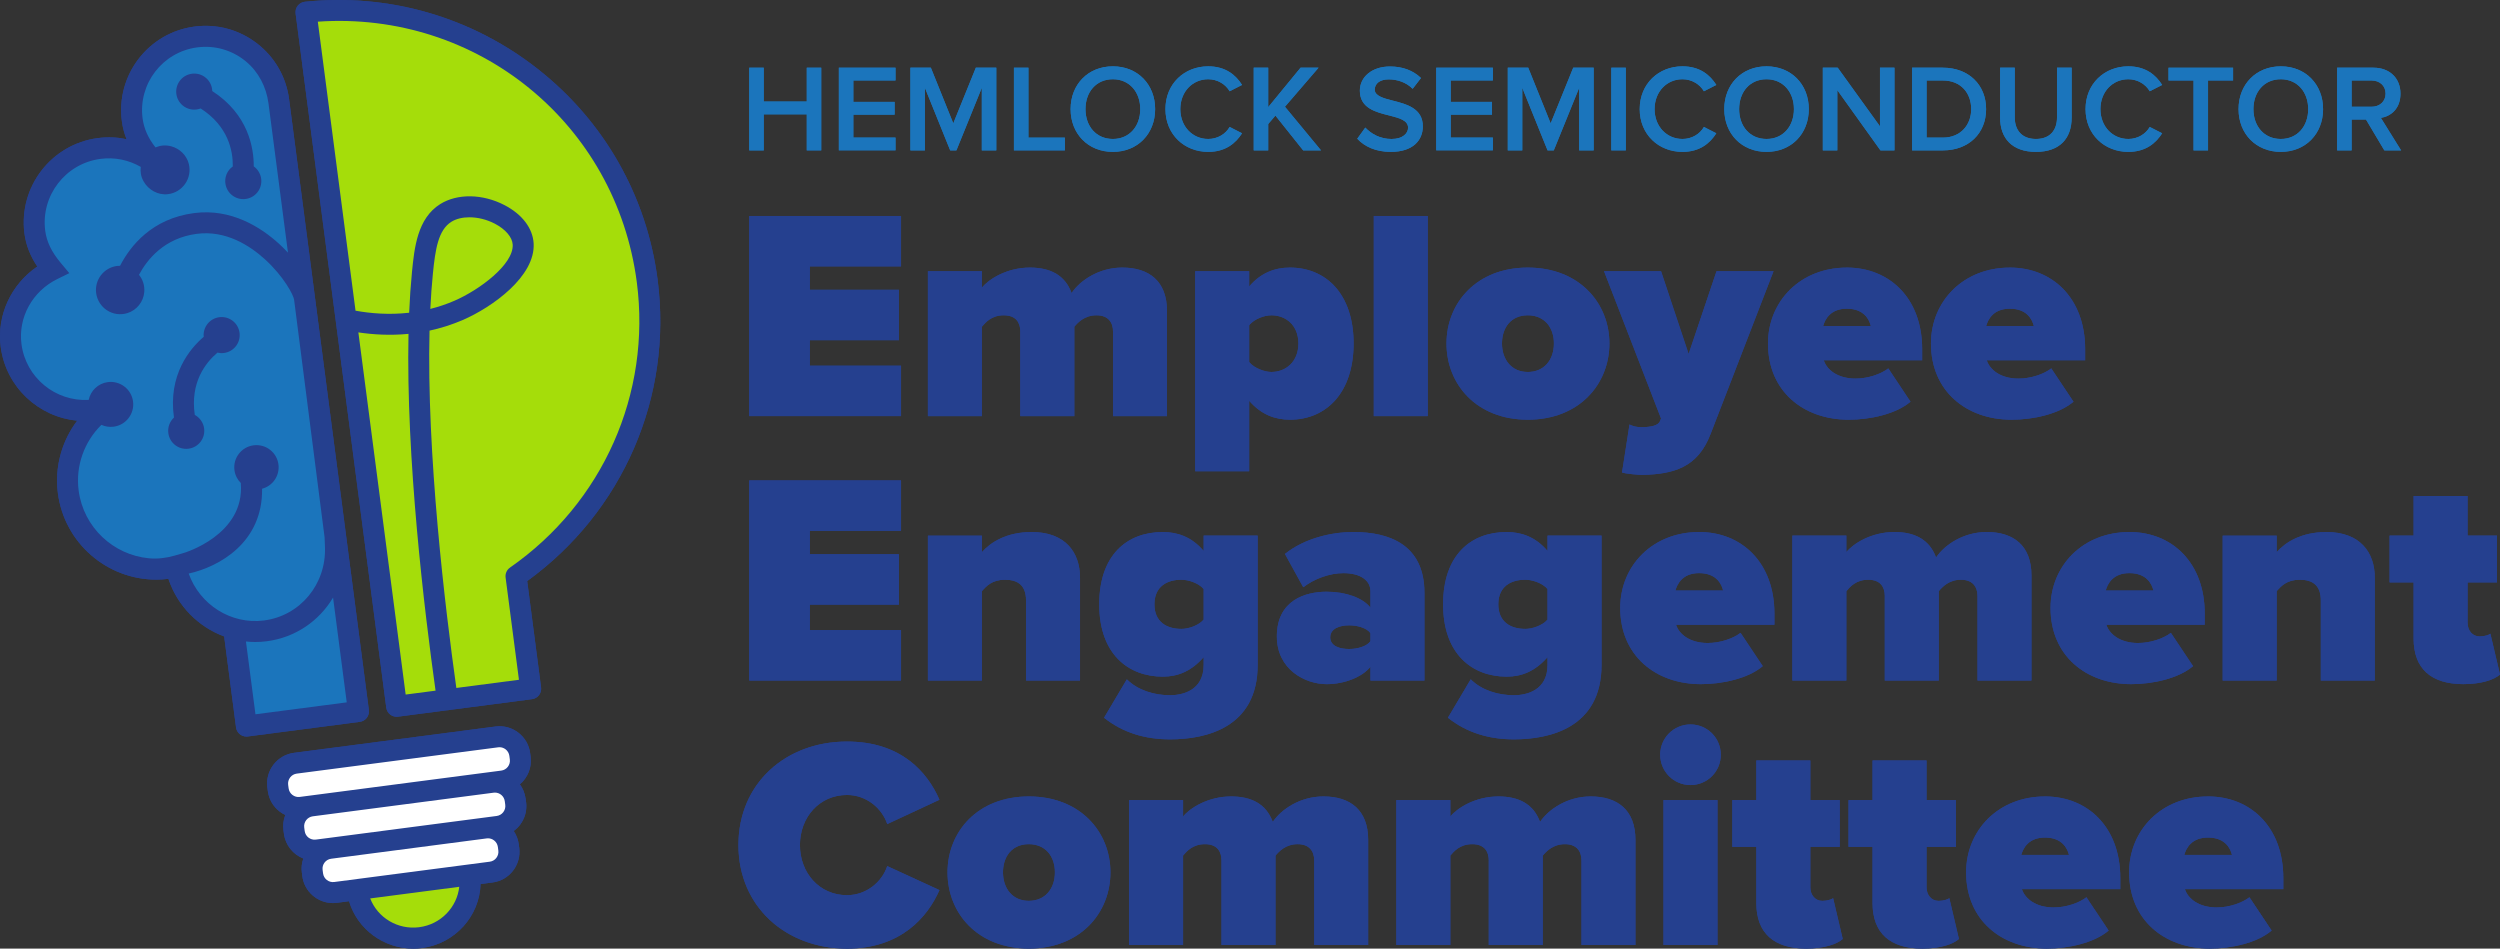 <?xml version="1.0" encoding="UTF-8"?>
<svg id="Layer_1" data-name="Layer 1" xmlns="http://www.w3.org/2000/svg" viewBox="0 0 1108.98 420.78">
  <rect x="0" y="0" width="1108.98" height="420.78" fill="#333333" stroke="none"/>
  <defs>
    <style>
      .cls-1 {
        fill: #a5dd0a;
      }

      .cls-1, .cls-2, .cls-3, .cls-4 {
        stroke-width: 0px;
      }

      .cls-2 {
        fill: #fff;
      }

      .cls-3 {
        fill: #25408f;
      }

      .cls-4 {
        fill: #1b75bc;
      }
    </style>
  </defs>
  <g>
    <g>
      <path class="cls-2" d="M228.03,354.84c-.65-4.95-5.2-8.46-10.15-7.81l4.58-.6c4.95-.65,8.45-5.2,7.81-10.16l-.21-1.58c-.65-4.95-5.2-8.46-10.15-7.81l-89.38,11.67c-4.95.65-8.45,5.2-7.81,10.16l.21,1.58c.65,4.95,5.2,8.46,10.15,7.81l4.58-.6c-4.95.65-8.45,5.2-7.81,10.16l.21,1.58c.65,4.95,5.2,8.46,10.15,7.81l5.61-.73c-4.95.65-8.46,5.2-7.81,10.16l.21,1.58c.65,4.95,5.21,8.46,10.16,7.81l69.01-9.01c4.95-.65,8.46-5.2,7.81-10.16l-.21-1.58c-.65-4.95-5.2-8.46-10.15-7.81l5.61-.73c4.95-.65,8.45-5.2,7.81-10.16l-.21-1.58Z"/>
      <path class="cls-4" d="M159.02,315.58L123.63,44.63c-2.34-17.93-18.76-30.58-36.73-28.23-17.97,2.35-30.59,18.79-28.25,36.72.97,7.41,4.71,13.52,9.6,18.43l.11.84c-6.71-5.12-15.33-7.7-24.36-6.52-18.14,2.37-30.92,19-28.55,37.12.85,6.52,3.99,11.92,7.92,16.62-12.37,6.07-20.35,19.21-18.46,33.67,2.37,18.12,18.99,30.91,37.13,28.54,2.58-.34,4.76-1.56,7.08-2.42-13.02,7.82-20.93,22.78-18.84,38.81,2.81,21.52,22.6,36.73,44.13,33.92,1.29-.17,2.28-.91,3.52-1.2,2.77,13.73,12.91,24.38,25.73,27.94l5.64,43.21,49.71-6.49Z"/>
      <g>
        <path class="cls-1" d="M157.94,394.61c1.77,13.56,14.38,23.1,28.14,21.3,13.76-1.8,23.49-14.26,21.72-27.82l-49.86,6.51Z"/>
        <path class="cls-1" d="M287.09,124.57C277.39,50.3,210.08-2.3,135.74,5.4l40.21,307.91,59.46-7.77-6.52-49.95c41.01-28.54,65.1-78.2,58.2-131.02Z"/>
      </g>
      <g>
        <path class="cls-3" d="M233.14,354.24c-.31-2.37-1.21-4.52-2.53-6.32,3.44-2.91,5.39-7.45,4.77-12.24l-.21-1.58c-.47-3.63-2.33-6.85-5.24-9.09-2.9-2.23-6.5-3.2-10.13-2.73l-89.38,11.67c-3.63.47-6.85,2.33-9.09,5.24-2.23,2.9-3.2,6.5-2.73,10.13l.21,1.58c.47,3.63,2.33,6.85,5.24,9.09.79.61,1.63,1.11,2.51,1.53-.83,2.12-1.13,4.43-.82,6.75l.21,1.58c.67,5.12,4.1,9.22,8.6,10.98-.68,1.95-.94,4.07-.65,6.25l.21,1.58c.9,6.9,6.81,11.93,13.59,11.93.59,0,1.19-.04,1.79-.12l5.34-.7c3.7,12.39,15.31,21.01,28.45,21.01,1.3,0,2.61-.08,3.93-.26,14.7-1.92,25.53-14.17,25.96-28.37l5.33-.7c3.63-.47,6.85-2.33,9.09-5.24,2.23-2.91,3.2-6.5,2.73-10.13l-.21-1.58c-.28-2.14-1.05-4.13-2.23-5.87,1.03-.76,1.96-1.66,2.76-2.7,2.23-2.91,3.2-6.5,2.73-10.13l-.21-1.58ZM145.71,371.71s0,0,0,0l-5.61.73c-2.4.31-4.63-1.39-4.94-3.8l-.21-1.58c-.15-1.16.16-2.32.88-3.26.72-.93,1.76-1.53,2.92-1.69l80.23-10.48c.19-.02.38-.04.57-.04,2.18,0,4.08,1.62,4.37,3.84l.21,1.58h0c.15,1.16-.16,2.32-.88,3.26-.72.94-1.76,1.53-2.92,1.69l-40.11,5.24-34.5,4.51ZM128.7,344.86c.72-.94,1.76-1.53,2.92-1.69l89.38-11.67c.19-.02.38-.04.58-.04.96,0,1.9.32,2.68.92.94.72,1.53,1.76,1.69,2.92l.21,1.58h0c.15,1.16-.16,2.32-.88,3.26-.72.94-1.76,1.53-2.92,1.69l-4.58.6h0s-80.23,10.48-80.23,10.48c0,0,0,0,0,0l-4.58.6c-1.16.15-2.32-.16-3.25-.88-.94-.72-1.54-1.76-1.69-2.92l-.21-1.58c-.15-1.16.16-2.32.88-3.26ZM185.98,411.3c-9.59,1.25-18.48-4.26-21.76-12.76l39.5-5.16c-.98,9.06-8.16,16.67-17.75,17.92ZM220.19,380.55c-.72.94-1.76,1.54-2.92,1.69l-69.01,9.01c-2.42.32-4.63-1.39-4.95-3.8l-.21-1.58c-.31-2.41,1.39-4.63,3.8-4.94l34.5-4.51,34.5-4.51c.19-.02.38-.04.58-.04.96,0,1.9.32,2.68.92.94.72,1.54,1.76,1.69,2.92l.21,1.58h0c.15,1.16-.16,2.32-.88,3.26Z"/>
        <path class="cls-3" d="M163.63,314.98l-8.96-68.58s-.01-.04-.01-.06h0s-14.97-114.63-14.97-114.63h0s0,0,0,0l-11.45-87.68c-1.29-9.91-6.37-18.71-14.28-24.8-7.92-6.09-17.75-8.74-27.66-7.44-20.46,2.67-34.92,21.48-32.25,41.93.36,2.76,1.06,5.45,2.09,8.03-4.13-.88-8.43-1.06-12.73-.49-20.65,2.7-35.26,21.69-32.56,42.33.66,5.06,2.53,9.89,5.69,14.64C4.89,126.18-1.52,139.89.31,153.88c2.33,17.81,16.78,31.12,33.96,32.71-6.87,9.05-10.11,20.57-8.59,32.22,2.89,22.13,21.85,38.3,43.61,38.3,1.79,0,3.59-.11,5.41-.33,4.02,12.05,13.33,21.33,24.73,25.54l5.27,40.36c.31,2.34,2.3,4.05,4.6,4.05.2,0,.4-.01.61-.04l49.71-6.49c1.22-.16,2.33-.8,3.08-1.78.75-.98,1.08-2.21.92-3.44ZM83.72,254.43c13.61-3.05,32.89-13.82,32.54-37.63,4.73-1.24,7.9-5.82,7.26-10.78-.7-5.38-5.63-9.18-11.04-8.48-5.39.7-9.18,5.65-8.48,11.02.29,2.24,1.32,4.2,2.81,5.68,1.99,23.05-25.26,31.04-25.26,31.04,0,0-2.05.59-4.04,1.17-3.72,1.08-7.62,1.57-11.48,1.2-15.76-1.5-29-13.71-31.14-30.05-1.42-10.89,2.45-21.62,10.09-29.14,1.64.75,3.51,1.07,5.43.82,5.48-.72,9.32-5.73,8.61-11.18-.71-5.46-5.72-9.31-11.19-8.6-4.34.57-7.65,3.84-8.48,7.89-14.74.83-27.88-9.86-29.82-24.72-1.55-11.86,4.84-23.47,15.9-28.89l5.32-2.61-3.81-4.55c-4.05-4.84-6.24-9.37-6.88-14.24-2.03-15.56,8.98-29.87,24.54-31.9,6.24-.82,12.46.45,17.84,3.56-.25,2.02,0,4.16,1.19,6.31,2.16,3.9,6.45,6.31,10.88,5.78,6.4-.77,10.84-6.98,9.25-13.41-.94-3.81-4.01-6.8-7.8-7.82-2.6-.7-4.95-.38-6.98.49-3.19-3.99-5.13-8.3-5.73-12.86-2.01-15.37,8.87-29.5,24.24-31.51,7.79-1.02,15.5,1.2,21.58,6.22,5.61,4.63,9.07,11.37,10.02,18.58l8.65,66.25c-1.23-1.32-2.52-2.61-3.9-3.87-8.15-7.43-21.31-15.83-37.75-13.68-18.73,2.45-28.29,14.58-32.84,23.38-.45,0-.9.02-1.36.08-5.87.77-10,6.16-9.24,12.02.85,6.51,7.34,10.92,13.89,8.88,4.1-1.27,7.08-5.01,7.45-9.28.26-2.99-.69-5.65-2.34-7.7,3.64-6.82,11.2-16.28,25.63-18.17,12.91-1.69,23.59,5.23,30.28,11.33,8.41,7.67,12.63,15.88,12.89,17.85l13.53,105.44.17,4.24c.65,16.51-10.96,30.55-27.01,32.64-14.65,1.91-28.53-7.01-33.44-20.81ZM113.32,316.86l-4.22-32.29c1.36.14,2.73.22,4.12.22,1.7,0,3.42-.11,5.15-.34,12.69-1.66,23.24-9.03,29.37-19.37l6.07,46.48-40.49,5.29Z"/>
        <path class="cls-3" d="M106.26,147.61c-.57-4.38-4.58-7.47-8.98-6.9-4.3.56-7.33,4.43-6.92,8.7-6.19,5.31-15.87,16.89-13.19,35.82-1.84,1.7-2.85,4.24-2.5,6.91.57,4.38,4.58,7.48,8.97,6.9,4.4-.57,7.48-4.59,6.91-8.98-.35-2.65-1.96-4.83-4.15-6.01-2.07-14.36,4.71-23.1,10.06-27.63.92.22,1.9.29,2.89.16,4.4-.57,7.48-4.59,6.91-8.98Z"/>
        <path class="cls-3" d="M112.56,73.83c.05-8.16-2.34-23.05-18.4-33.44-.08-2.5-1.33-4.93-3.57-6.42-3.69-2.44-8.65-1.44-11.09,2.24-2.45,3.7-1.44,8.66,2.25,11.1,2.23,1.48,4.93,1.68,7.26.8,12.2,7.85,14.36,18.7,14.26,25.71-.77.55-1.46,1.24-2.02,2.08-2.45,3.7-1.44,8.66,2.25,11.1,3.68,2.44,8.65,1.44,11.1-2.26,2.39-3.61,1.46-8.44-2.03-10.93Z"/>
        <path class="cls-3" d="M291.7,123.97c-4.84-37.08-23.73-70.25-53.17-93.38C209.15,7.51,172.47-3.08,135.26.78c-1.25.13-2.39.76-3.17,1.74-.78.98-1.13,2.24-.96,3.48l40.21,307.91c.16,1.22.8,2.33,1.78,3.08.82.63,1.81.96,2.83.96.2,0,.4-.01.6-.04l59.46-7.77c2.55-.33,4.34-2.67,4.01-5.21l-6.16-47.17c42.5-30.82,64.63-81.82,57.84-133.8ZM158.98,147.45c6.48.97,14.06,1.44,22.23.65-1.16,54.99,7.08,123.13,12,158.27l-13.26,1.73-20.98-160.65ZM226.23,251.78c-1.43.99-2.18,2.7-1.95,4.42l5.92,45.34-27.77,3.63c-4.93-35.21-13.25-103.95-11.89-158.51,4.81-1.03,9.74-2.56,14.71-4.7,13.09-5.65,32.27-19.36,31.47-33.96-.37-6.74-5.09-12.95-12.94-17.02-9.7-5.03-20.88-5.21-28.49-.46-10.18,6.36-11.48,19.49-12.53,30.03-.57,5.79-.99,11.87-1.26,18.17-8.92,1.01-17.12.31-23.79-.9L140.98,9.61c70.63-4.88,132.3,45.05,141.5,115.56,6.46,49.45-15.09,97.96-56.25,126.6ZM190.89,137.02c.26-5.38.63-10.59,1.13-15.56,1.08-10.84,2.36-19.41,8.2-23.07,2.15-1.34,4.95-2,8-2,3.66,0,7.66.95,11.27,2.83,4.72,2.45,7.76,6,7.94,9.28.48,8.76-14.72,20.1-25.87,24.92-3.59,1.55-7.16,2.73-10.67,3.61Z"/>
      </g>
    </g>
    <g>
      <g>
        <path class="cls-4" d="M357.87,66.72v-16h-19.08v16h-6.43V30.03h6.43v15.01h19.08v-15.01h6.43v36.68h-6.43Z"/>
        <path class="cls-4" d="M372.11,66.72V30.03h25.13v5.66h-18.7v9.51h18.31v5.66h-18.31v10.17h18.7v5.66h-25.13Z"/>
        <path class="cls-4" d="M435.52,66.72v-27.77l-11.27,27.77h-2.75l-11.22-27.77v27.77h-6.43V30.03h9.07l9.95,24.69,10.01-24.69h9.07v36.68h-6.43Z"/>
        <path class="cls-4" d="M449.77,66.72V30.03h6.43v31.02h16.17v5.66h-22.6Z"/>
        <path class="cls-4" d="M493.66,29.43c11,0,18.75,8.03,18.75,18.97s-7.75,18.97-18.75,18.97-18.75-8.03-18.75-18.97,7.75-18.97,18.75-18.97ZM493.66,35.15c-7.42,0-12.15,5.66-12.15,13.25s4.73,13.25,12.15,13.25,12.15-5.72,12.15-13.25-4.78-13.25-12.15-13.25Z"/>
        <path class="cls-4" d="M516.98,48.4c0-11.27,8.41-18.97,18.97-18.97,7.7,0,12.26,3.85,15.01,8.25l-5.5,2.8c-1.76-3.02-5.28-5.33-9.51-5.33-6.98,0-12.37,5.55-12.37,13.25s5.39,13.25,12.37,13.25c4.23,0,7.75-2.25,9.51-5.33l5.5,2.8c-2.8,4.4-7.31,8.25-15.01,8.25-10.56,0-18.97-7.7-18.97-18.97Z"/>
        <path class="cls-4" d="M578.08,66.72l-12.32-15.45-3.19,3.74v11.71h-6.43V30.03h6.43v17.49l14.35-17.49h7.97l-14.9,17.32,16,19.36h-7.92Z"/>
        <path class="cls-4" d="M605.64,56.6c2.53,2.69,6.49,5.06,11.6,5.06s7.37-2.58,7.37-5c0-3.3-3.9-4.29-8.36-5.44-5.99-1.48-13.03-3.24-13.03-11,0-6.05,5.33-10.72,13.36-10.72,5.72,0,10.34,1.81,13.75,5.11l-3.68,4.78c-2.86-2.86-6.76-4.18-10.61-4.18s-6.21,1.81-6.21,4.56,3.74,3.79,8.08,4.89c6.05,1.54,13.25,3.41,13.25,11.38,0,6.1-4.29,11.33-14.19,11.33-6.76,0-11.66-2.36-14.9-5.83l3.57-4.95Z"/>
        <path class="cls-4" d="M637.1,66.72V30.03h25.13v5.66h-18.7v9.51h18.31v5.66h-18.31v10.17h18.7v5.66h-25.13Z"/>
        <path class="cls-4" d="M700.51,66.72v-27.77l-11.27,27.77h-2.75l-11.22-27.77v27.77h-6.43V30.03h9.07l9.95,24.69,10.01-24.69h9.07v36.68h-6.43Z"/>
        <path class="cls-4" d="M714.76,66.72V30.03h6.43v36.68h-6.43Z"/>
        <path class="cls-4" d="M727.36,48.4c0-11.27,8.41-18.97,18.97-18.97,7.7,0,12.26,3.85,15.01,8.25l-5.5,2.8c-1.76-3.02-5.28-5.33-9.51-5.33-6.98,0-12.37,5.55-12.37,13.25s5.39,13.25,12.37,13.25c4.23,0,7.75-2.25,9.51-5.33l5.5,2.8c-2.8,4.4-7.31,8.25-15.01,8.25-10.56,0-18.97-7.7-18.97-18.97Z"/>
        <path class="cls-4" d="M783.62,29.43c11,0,18.75,8.03,18.75,18.97s-7.75,18.97-18.75,18.97-18.75-8.03-18.75-18.97,7.75-18.97,18.75-18.97ZM783.62,35.15c-7.42,0-12.15,5.66-12.15,13.25s4.73,13.25,12.15,13.25,12.15-5.72,12.15-13.25-4.78-13.25-12.15-13.25Z"/>
        <path class="cls-4" d="M834.16,66.72l-19.14-26.73v26.73h-6.43V30.03h6.6l18.75,26.01v-26.01h6.43v36.68h-6.21Z"/>
        <path class="cls-4" d="M848.19,66.72V30.03h13.64c11.44,0,19.19,7.59,19.19,18.37s-7.75,18.31-19.19,18.31h-13.64ZM854.62,61.05h7.2c7.97,0,12.59-5.72,12.59-12.65s-4.4-12.7-12.59-12.7h-7.2v25.35Z"/>
        <path class="cls-4" d="M887.24,30.03h6.49v22c0,5.83,3.25,9.62,9.4,9.62s9.35-3.79,9.35-9.62v-22h6.49v22.16c0,9.13-5.22,15.18-15.84,15.18s-15.89-6.1-15.89-15.12v-22.22Z"/>
        <path class="cls-4" d="M925.13,48.4c0-11.27,8.41-18.97,18.97-18.97,7.7,0,12.26,3.85,15.01,8.25l-5.5,2.8c-1.76-3.02-5.28-5.33-9.51-5.33-6.98,0-12.37,5.55-12.37,13.25s5.39,13.25,12.37,13.25c4.23,0,7.75-2.25,9.51-5.33l5.5,2.8c-2.8,4.4-7.31,8.25-15.01,8.25-10.56,0-18.97-7.7-18.97-18.97Z"/>
        <path class="cls-4" d="M973.04,66.72v-31.02h-11.11v-5.66h28.65v5.66h-11.11v31.02h-6.43Z"/>
        <path class="cls-4" d="M1011.75,29.43c11,0,18.75,8.03,18.75,18.97s-7.75,18.97-18.75,18.97-18.75-8.03-18.75-18.97,7.75-18.97,18.75-18.97ZM1011.75,35.15c-7.42,0-12.15,5.66-12.15,13.25s4.73,13.25,12.15,13.25,12.15-5.72,12.15-13.25-4.78-13.25-12.15-13.25Z"/>
        <path class="cls-4" d="M1057.68,66.72l-8.14-13.69h-6.38v13.69h-6.43V30.03h16.11c7.26,0,11.99,4.73,11.99,11.49s-4.29,10.06-8.69,10.78l8.96,14.41h-7.42ZM1051.96,35.7h-8.8v11.66h8.8c3.63,0,6.27-2.31,6.27-5.83s-2.64-5.83-6.27-5.83Z"/>
      </g>
      <g>
        <path class="cls-3" d="M332.35,184.58v-88.77h67.34v22.36h-40.46v10.38h39.53v22.36h-39.53v11.31h40.46v22.36h-67.34Z"/>
        <path class="cls-3" d="M493.73,184.58v-37.53c0-3.86-2-7.19-7.32-7.19s-8.25,3.19-9.85,5.06v39.66h-23.96v-37.53c0-3.86-1.86-7.19-7.32-7.19s-8.12,3.19-9.72,5.06v39.66h-23.96v-64.28h23.96v7.32c2.8-3.59,10.91-8.92,21.29-8.92,9.05,0,15.57,3.33,18.5,11.31,3.73-5.59,12.11-11.31,22.49-11.31,11.85,0,19.83,5.99,19.83,19.3v46.58h-23.96Z"/>
        <path class="cls-3" d="M554.13,209.06h-23.96v-88.77h23.96v6.79c5.19-6.12,11.45-8.38,18.1-8.38,15.97,0,28.22,11.71,28.22,33.67s-12.24,33.8-28.22,33.8c-6.65,0-12.78-2.26-18.1-8.38v31.27ZM563.98,139.86c-3.06,0-7.59,1.6-9.85,4.39v16.37c2.13,2.66,6.79,4.39,9.85,4.39,6.39,0,11.98-4.52,11.98-12.64s-5.59-12.51-11.98-12.51Z"/>
        <path class="cls-3" d="M609.4,184.58v-88.77h23.96v88.77h-23.96Z"/>
        <path class="cls-3" d="M641.65,152.37c0-17.97,13.31-33.67,36.07-33.67s36.2,15.7,36.2,33.67-13.31,33.8-36.2,33.8-36.07-15.84-36.07-33.8ZM689.3,152.37c0-7.05-4.13-12.51-11.58-12.51s-11.45,5.46-11.45,12.51,4.13,12.64,11.45,12.64,11.58-5.46,11.58-12.64Z"/>
        <path class="cls-3" d="M722.84,188.3c1.46.8,3.46,1.2,5.06,1.2,4.66,0,7.59-.8,8.39-2.53l.53-1.33-25.29-65.35h25.29l12.24,36.73,12.38-36.73h25.29l-27.95,72.27c-5.72,14.9-16.37,17.7-29.95,18.1-1.73,0-7.05-.4-9.32-1.06l3.33-21.29Z"/>
        <path class="cls-3" d="M819.25,118.7c18.9,0,33.41,13.57,33.41,36.2v4.92h-43.65c1.33,4.13,5.99,8.12,14.11,8.12,5.46,0,11.31-2,14.51-4.52l9.85,14.77c-6.39,5.46-17.83,7.99-27.42,7.99-20.1,0-35.8-12.64-35.8-33.8,0-18.63,14.24-33.67,35-33.67ZM808.73,144.65h21.16c-.67-2.79-2.93-7.72-10.65-7.72-7.32,0-9.72,4.79-10.51,7.72Z"/>
        <path class="cls-3" d="M891.55,118.7c18.9,0,33.41,13.57,33.41,36.2v4.92h-43.65c1.33,4.13,5.99,8.12,14.11,8.12,5.46,0,11.31-2,14.51-4.52l9.85,14.77c-6.39,5.46-17.83,7.99-27.42,7.99-20.1,0-35.8-12.64-35.8-33.8,0-18.63,14.24-33.67,35-33.67ZM881.04,144.65h21.16c-.67-2.79-2.93-7.72-10.65-7.72-7.32,0-9.72,4.79-10.51,7.72Z"/>
        <path class="cls-3" d="M332.35,301.88v-88.77h67.34v22.36h-40.46v10.38h39.53v22.36h-39.53v11.31h40.46v22.36h-67.34Z"/>
        <path class="cls-3" d="M455.14,301.88v-35.53c0-6.66-3.59-9.18-9.32-9.18s-8.25,2.79-10.25,5.06v39.66h-23.96v-64.28h23.96v7.32c3.73-4.26,10.78-8.92,22.09-8.92,14.91,0,21.43,9.05,21.43,20.23v45.65h-23.96Z"/>
        <path class="cls-3" d="M499.86,301.35c4.92,4.92,12.24,7.05,19.17,7.05,5.59,0,14.9-2.13,14.9-13.44v-3.46c-5.46,6.26-11.45,8.65-18.1,8.65-15.44,0-28.22-10.11-28.22-32.07s12.38-32.07,28.22-32.07c6.65,0,12.91,2.26,18.1,8.38v-6.79h23.96v57.36c0,27.82-22.89,33.01-38.86,33.01-11.05,0-20.9-2.93-29.28-9.58l10.11-17.04ZM533.93,261.28c-2.26-2.66-6.79-4.12-9.85-4.12-6.52,0-11.98,3.06-11.98,10.91s5.46,10.91,11.98,10.91c3.06,0,7.59-1.46,9.85-4.13v-13.58Z"/>
        <path class="cls-3" d="M607.92,301.88v-6.12c-3.59,4.52-11.45,7.72-19.43,7.72-9.58,0-22.09-6.52-22.09-21.16,0-15.97,12.51-19.83,22.09-19.83,8.38,0,15.97,2.66,19.43,7.05v-7.32c0-4.52-4.12-7.98-11.98-7.98-5.99,0-12.78,2.39-17.83,6.25l-8.12-14.77c8.65-6.92,20.63-9.72,30.34-9.72,15.97,0,31.54,5.59,31.54,27.02v38.86h-23.96ZM607.92,280.85c-1.6-2.26-5.72-3.46-9.45-3.46-3.99,0-8.39,1.33-8.39,5.32s4.39,5.19,8.39,5.19c3.73,0,7.85-1.2,9.45-3.46v-3.59Z"/>
        <path class="cls-3" d="M652.4,301.35c4.92,4.92,12.24,7.05,19.17,7.05,5.59,0,14.9-2.13,14.9-13.44v-3.46c-5.46,6.26-11.45,8.65-18.1,8.65-15.44,0-28.22-10.11-28.22-32.07s12.38-32.07,28.22-32.07c6.65,0,12.91,2.26,18.1,8.38v-6.79h23.96v57.36c0,27.82-22.89,33.01-38.86,33.01-11.05,0-20.89-2.93-29.28-9.58l10.11-17.04ZM686.47,261.28c-2.26-2.66-6.79-4.12-9.85-4.12-6.52,0-11.98,3.06-11.98,10.91s5.46,10.91,11.98,10.91c3.06,0,7.59-1.46,9.85-4.13v-13.58Z"/>
        <path class="cls-3" d="M753.71,236c18.9,0,33.41,13.58,33.41,36.2v4.92h-43.65c1.33,4.13,5.99,8.12,14.11,8.12,5.46,0,11.31-2,14.51-4.52l9.85,14.77c-6.39,5.46-17.83,7.99-27.42,7.99-20.1,0-35.8-12.64-35.8-33.8,0-18.63,14.24-33.67,35-33.67ZM743.2,261.95h21.16c-.67-2.8-2.93-7.72-10.65-7.72-7.32,0-9.72,4.79-10.51,7.72Z"/>
        <path class="cls-3" d="M877.2,301.88v-37.53c0-3.86-2-7.19-7.32-7.19s-8.25,3.19-9.85,5.06v39.66h-23.96v-37.53c0-3.86-1.86-7.19-7.32-7.19s-8.12,3.19-9.72,5.06v39.66h-23.96v-64.28h23.96v7.32c2.8-3.59,10.91-8.92,21.29-8.92,9.05,0,15.57,3.33,18.5,11.31,3.73-5.59,12.11-11.31,22.49-11.31,11.85,0,19.83,5.99,19.83,19.3v46.58h-23.96Z"/>
        <path class="cls-3" d="M944.59,236c18.9,0,33.41,13.58,33.41,36.2v4.92h-43.65c1.33,4.13,5.99,8.12,14.11,8.12,5.46,0,11.31-2,14.51-4.52l9.85,14.77c-6.39,5.46-17.83,7.99-27.42,7.99-20.1,0-35.8-12.64-35.8-33.8,0-18.63,14.24-33.67,35-33.67ZM934.08,261.95h21.16c-.67-2.8-2.93-7.72-10.65-7.72-7.32,0-9.72,4.79-10.51,7.72Z"/>
        <path class="cls-3" d="M1029.49,301.88v-35.53c0-6.66-3.59-9.18-9.32-9.18s-8.25,2.79-10.25,5.06v39.66h-23.96v-64.28h23.96v7.32c3.73-4.26,10.78-8.92,22.09-8.92,14.91,0,21.43,9.05,21.43,20.23v45.65h-23.96Z"/>
        <path class="cls-3" d="M1070.65,283.24v-24.89h-10.65v-20.76h10.65v-17.57h23.96v17.57h13.04v20.76h-13.04v17.97c0,3.33,2.13,5.99,5.32,5.99,2.13,0,4.26-.67,4.79-1.2l4.26,18.1c-2.53,2.26-8.12,4.26-16.24,4.26-14.24,0-22.09-6.79-22.09-20.23Z"/>
        <path class="cls-3" d="M327.56,374.86c0-27.42,21.03-45.91,48.18-45.91,23.96,0,35.67,13.57,40.99,25.82l-23.16,10.78c-2.26-6.92-9.18-12.91-17.83-12.91-12.24,0-20.89,9.85-20.89,22.23s8.65,22.23,20.89,22.23c8.65,0,15.57-5.99,17.83-12.91l23.16,10.65c-5.19,11.85-17.04,25.95-40.99,25.95-27.15,0-48.18-18.63-48.18-45.92Z"/>
        <path class="cls-3" d="M420.31,386.97c0-17.97,13.31-33.67,36.07-33.67s36.2,15.7,36.2,33.67-13.31,33.8-36.2,33.8-36.07-15.84-36.07-33.8ZM467.95,386.97c0-7.05-4.13-12.51-11.58-12.51s-11.45,5.46-11.45,12.51,4.13,12.64,11.45,12.64,11.58-5.46,11.58-12.64Z"/>
        <path class="cls-3" d="M582.97,419.18v-37.53c0-3.86-2-7.19-7.32-7.19s-8.25,3.19-9.85,5.06v39.66h-23.96v-37.53c0-3.86-1.86-7.19-7.32-7.19s-8.12,3.19-9.72,5.06v39.66h-23.96v-64.28h23.96v7.32c2.8-3.59,10.91-8.92,21.29-8.92,9.05,0,15.57,3.33,18.5,11.31,3.73-5.59,12.11-11.31,22.49-11.31,11.85,0,19.83,5.99,19.83,19.3v46.58h-23.96Z"/>
        <path class="cls-3" d="M701.53,419.18v-37.53c0-3.86-2-7.19-7.32-7.19s-8.25,3.19-9.85,5.06v39.66h-23.96v-37.53c0-3.86-1.86-7.19-7.32-7.19s-8.12,3.19-9.72,5.06v39.66h-23.96v-64.28h23.96v7.32c2.8-3.59,10.91-8.92,21.29-8.92,9.05,0,15.57,3.33,18.5,11.31,3.73-5.59,12.11-11.31,22.49-11.31,11.85,0,19.83,5.99,19.83,19.3v46.58h-23.96Z"/>
        <path class="cls-3" d="M736.45,334.8c0-7.45,5.99-13.44,13.44-13.44s13.44,5.99,13.44,13.44-5.99,13.44-13.44,13.44-13.44-5.99-13.44-13.44ZM737.91,419.18v-64.28h23.96v64.28h-23.96Z"/>
        <path class="cls-3" d="M779.09,400.55v-24.89h-10.65v-20.76h10.65v-17.57h23.96v17.57h13.04v20.76h-13.04v17.97c0,3.33,2.13,5.99,5.32,5.99,2.13,0,4.26-.67,4.79-1.2l4.26,18.1c-2.53,2.26-8.12,4.26-16.24,4.26-14.24,0-22.09-6.79-22.09-20.23Z"/>
        <path class="cls-3" d="M830.64,400.55v-24.89h-10.65v-20.76h10.65v-17.57h23.96v17.57h13.04v20.76h-13.04v17.97c0,3.33,2.13,5.99,5.32,5.99,2.13,0,4.26-.67,4.79-1.2l4.26,18.1c-2.53,2.26-8.12,4.26-16.24,4.26-14.24,0-22.09-6.79-22.09-20.23Z"/>
        <path class="cls-3" d="M907.14,353.3c18.9,0,33.41,13.58,33.41,36.2v4.92h-43.65c1.33,4.13,5.99,8.12,14.11,8.12,5.46,0,11.31-2,14.51-4.52l9.85,14.77c-6.39,5.46-17.83,7.99-27.42,7.99-20.1,0-35.8-12.64-35.8-33.8,0-18.63,14.24-33.67,35-33.67ZM896.62,379.25h21.16c-.67-2.8-2.93-7.72-10.65-7.72-7.32,0-9.72,4.79-10.51,7.72Z"/>
        <path class="cls-3" d="M979.45,353.3c18.9,0,33.41,13.58,33.41,36.2v4.92h-43.65c1.33,4.13,5.99,8.12,14.11,8.12,5.46,0,11.31-2,14.51-4.52l9.85,14.77c-6.39,5.46-17.83,7.99-27.42,7.99-20.1,0-35.8-12.64-35.8-33.8,0-18.63,14.24-33.67,35-33.67ZM968.93,379.25h21.16c-.67-2.8-2.93-7.72-10.65-7.72-7.32,0-9.72,4.79-10.51,7.72Z"/>
      </g>
    </g>
  </g>
  <g>
    <g>
      <path class="cls-2" d="M228.03,354.84c-.65-4.95-5.2-8.46-10.15-7.81l4.58-.6c4.95-.65,8.45-5.2,7.81-10.16l-.21-1.58c-.65-4.95-5.2-8.46-10.15-7.81l-89.38,11.67c-4.95.65-8.45,5.2-7.81,10.16l.21,1.58c.65,4.95,5.2,8.46,10.15,7.81l4.58-.6c-4.95.65-8.45,5.2-7.81,10.16l.21,1.58c.65,4.95,5.2,8.46,10.15,7.81l5.61-.73c-4.95.65-8.46,5.2-7.81,10.16l.21,1.58c.65,4.95,5.21,8.46,10.16,7.81l69.01-9.01c4.95-.65,8.46-5.2,7.81-10.16l-.21-1.58c-.65-4.95-5.2-8.46-10.15-7.81l5.61-.73c4.95-.65,8.45-5.2,7.81-10.16l-.21-1.58Z"/>
      <path class="cls-4" d="M159.02,315.58L123.63,44.63c-2.34-17.93-18.76-30.58-36.73-28.23-17.97,2.35-30.59,18.79-28.25,36.72.97,7.41,4.71,13.52,9.6,18.43l.11.84c-6.71-5.12-15.33-7.7-24.36-6.52-18.14,2.37-30.92,19-28.55,37.12.85,6.52,3.99,11.92,7.92,16.62-12.37,6.07-20.35,19.21-18.46,33.67,2.37,18.12,18.99,30.91,37.13,28.54,2.58-.34,4.76-1.56,7.08-2.42-13.02,7.82-20.93,22.78-18.84,38.81,2.81,21.52,22.6,36.73,44.13,33.92,1.29-.17,2.28-.91,3.52-1.2,2.77,13.73,12.91,24.38,25.73,27.94l5.64,43.21,49.71-6.49Z"/>
      <g>
        <path class="cls-1" d="M157.94,394.61c1.77,13.56,14.38,23.1,28.14,21.3,13.76-1.8,23.49-14.26,21.72-27.82l-49.86,6.51Z"/>
        <path class="cls-1" d="M287.09,124.57C277.39,50.3,210.08-2.3,135.74,5.4l40.21,307.91,59.46-7.77-6.52-49.95c41.01-28.54,65.1-78.2,58.2-131.02Z"/>
      </g>
      <g>
        <path class="cls-3" d="M233.14,354.24c-.31-2.37-1.21-4.52-2.53-6.32,3.44-2.91,5.39-7.45,4.77-12.24l-.21-1.58c-.47-3.63-2.33-6.85-5.24-9.09-2.9-2.23-6.5-3.2-10.13-2.73l-89.38,11.67c-3.63.47-6.85,2.33-9.09,5.24-2.23,2.9-3.2,6.5-2.73,10.13l.21,1.58c.47,3.63,2.33,6.85,5.24,9.09.79.61,1.63,1.11,2.51,1.53-.83,2.12-1.13,4.43-.82,6.75l.21,1.58c.67,5.12,4.1,9.22,8.6,10.98-.68,1.95-.94,4.07-.65,6.25l.21,1.58c.9,6.9,6.81,11.93,13.59,11.93.59,0,1.19-.04,1.79-.12l5.34-.7c3.7,12.39,15.31,21.01,28.45,21.01,1.3,0,2.61-.08,3.93-.26,14.7-1.92,25.53-14.17,25.96-28.37l5.33-.7c3.63-.47,6.85-2.33,9.09-5.24,2.23-2.91,3.2-6.5,2.73-10.13l-.21-1.58c-.28-2.14-1.05-4.13-2.23-5.87,1.03-.76,1.96-1.66,2.76-2.7,2.23-2.91,3.2-6.5,2.73-10.13l-.21-1.58ZM145.71,371.71s0,0,0,0l-5.61.73c-2.4.31-4.63-1.39-4.94-3.8l-.21-1.58c-.15-1.16.16-2.32.88-3.26.72-.93,1.76-1.53,2.92-1.69l80.23-10.48c.19-.02.38-.04.57-.04,2.18,0,4.08,1.62,4.37,3.84l.21,1.58h0c.15,1.16-.16,2.32-.88,3.26-.72.94-1.76,1.53-2.92,1.69l-40.11,5.24-34.5,4.51ZM128.7,344.86c.72-.94,1.76-1.53,2.92-1.69l89.38-11.67c.19-.02.38-.04.58-.04.96,0,1.9.32,2.68.92.94.72,1.53,1.76,1.69,2.92l.21,1.58h0c.15,1.16-.16,2.32-.88,3.26-.72.94-1.76,1.53-2.92,1.69l-4.58.6h0s-80.23,10.48-80.23,10.48c0,0,0,0,0,0l-4.58.6c-1.16.15-2.32-.16-3.25-.88-.94-.72-1.54-1.76-1.69-2.92l-.21-1.58c-.15-1.16.16-2.32.88-3.26ZM185.98,411.3c-9.59,1.25-18.48-4.26-21.76-12.76l39.5-5.16c-.98,9.06-8.16,16.67-17.75,17.92ZM220.19,380.55c-.72.94-1.76,1.54-2.92,1.69l-69.01,9.01c-2.42.32-4.63-1.39-4.95-3.8l-.21-1.58c-.31-2.41,1.39-4.63,3.8-4.94l34.5-4.51,34.5-4.51c.19-.02.38-.04.58-.04.96,0,1.9.32,2.68.92.94.72,1.54,1.76,1.69,2.92l.21,1.58h0c.15,1.16-.16,2.32-.88,3.26Z"/>
        <path class="cls-3" d="M163.63,314.98l-8.96-68.58s-.01-.04-.01-.06h0s-14.97-114.63-14.97-114.63h0s0,0,0,0l-11.45-87.68c-1.29-9.91-6.37-18.71-14.28-24.8-7.92-6.09-17.75-8.74-27.66-7.44-20.46,2.67-34.92,21.48-32.25,41.93.36,2.76,1.06,5.45,2.09,8.03-4.13-.88-8.43-1.06-12.73-.49-20.65,2.7-35.26,21.69-32.56,42.33.66,5.06,2.53,9.89,5.69,14.64C4.89,126.18-1.52,139.89.31,153.88c2.33,17.81,16.78,31.12,33.96,32.71-6.87,9.05-10.11,20.57-8.59,32.22,2.89,22.13,21.85,38.3,43.61,38.3,1.79,0,3.59-.11,5.41-.33,4.02,12.05,13.33,21.33,24.73,25.54l5.27,40.36c.31,2.34,2.3,4.05,4.6,4.05.2,0,.4-.01.61-.04l49.71-6.49c1.22-.16,2.33-.8,3.08-1.78.75-.98,1.08-2.21.92-3.44ZM83.72,254.43c13.61-3.05,32.89-13.82,32.54-37.63,4.73-1.24,7.9-5.82,7.26-10.78-.7-5.38-5.63-9.18-11.04-8.48-5.39.7-9.18,5.65-8.48,11.02.29,2.24,1.32,4.2,2.81,5.68,1.99,23.05-25.26,31.04-25.26,31.04,0,0-2.05.59-4.04,1.17-3.72,1.08-7.62,1.57-11.48,1.2-15.76-1.5-29-13.71-31.14-30.05-1.42-10.89,2.45-21.62,10.09-29.14,1.64.75,3.51,1.07,5.43.82,5.48-.72,9.32-5.73,8.61-11.18-.71-5.46-5.72-9.31-11.19-8.6-4.34.57-7.65,3.84-8.48,7.89-14.74.83-27.88-9.86-29.82-24.72-1.55-11.86,4.84-23.47,15.9-28.89l5.32-2.61-3.81-4.55c-4.05-4.84-6.24-9.37-6.88-14.24-2.03-15.56,8.98-29.87,24.54-31.9,6.24-.82,12.46.45,17.84,3.56-.25,2.02,0,4.16,1.19,6.31,2.16,3.9,6.45,6.31,10.88,5.78,6.4-.77,10.84-6.98,9.25-13.41-.94-3.81-4.01-6.8-7.8-7.82-2.6-.7-4.95-.38-6.98.49-3.19-3.99-5.13-8.3-5.73-12.86-2.01-15.37,8.87-29.5,24.24-31.51,7.79-1.02,15.5,1.2,21.58,6.22,5.61,4.63,9.07,11.37,10.02,18.58l8.65,66.25c-1.23-1.32-2.52-2.61-3.9-3.87-8.15-7.43-21.31-15.83-37.75-13.68-18.73,2.45-28.29,14.58-32.84,23.38-.45,0-.9.02-1.36.08-5.87.77-10,6.16-9.24,12.02.85,6.51,7.34,10.92,13.89,8.88,4.1-1.27,7.08-5.01,7.45-9.28.26-2.99-.69-5.65-2.34-7.7,3.64-6.82,11.2-16.28,25.63-18.17,12.91-1.69,23.59,5.23,30.28,11.33,8.41,7.67,12.63,15.88,12.89,17.85l13.53,105.44.17,4.24c.65,16.51-10.96,30.55-27.01,32.64-14.65,1.91-28.53-7.01-33.44-20.81ZM113.32,316.86l-4.22-32.29c1.36.14,2.73.22,4.12.22,1.7,0,3.42-.11,5.15-.34,12.69-1.66,23.24-9.03,29.37-19.37l6.07,46.48-40.49,5.29Z"/>
        <path class="cls-3" d="M106.26,147.61c-.57-4.38-4.58-7.47-8.98-6.9-4.3.56-7.33,4.43-6.92,8.7-6.19,5.31-15.87,16.89-13.19,35.82-1.84,1.7-2.85,4.24-2.5,6.91.57,4.38,4.58,7.48,8.97,6.9,4.4-.57,7.48-4.59,6.91-8.98-.35-2.65-1.96-4.83-4.15-6.01-2.07-14.36,4.71-23.1,10.06-27.63.92.22,1.9.29,2.89.16,4.4-.57,7.48-4.59,6.91-8.98Z"/>
        <path class="cls-3" d="M112.56,73.83c.05-8.16-2.34-23.05-18.4-33.44-.08-2.5-1.33-4.93-3.57-6.42-3.69-2.44-8.65-1.44-11.09,2.24-2.45,3.7-1.44,8.66,2.25,11.1,2.23,1.48,4.93,1.68,7.26.8,12.2,7.85,14.36,18.7,14.26,25.71-.77.55-1.46,1.24-2.02,2.08-2.45,3.7-1.44,8.66,2.25,11.1,3.68,2.44,8.65,1.44,11.1-2.26,2.39-3.61,1.46-8.44-2.03-10.93Z"/>
        <path class="cls-3" d="M291.7,123.97c-4.84-37.08-23.73-70.25-53.17-93.38C209.15,7.51,172.47-3.08,135.26.78c-1.25.13-2.39.76-3.17,1.74-.78.98-1.13,2.24-.96,3.48l40.21,307.91c.16,1.22.8,2.33,1.78,3.08.82.63,1.81.96,2.83.96.2,0,.4-.01.6-.04l59.46-7.77c2.55-.33,4.34-2.67,4.01-5.21l-6.16-47.17c42.5-30.82,64.63-81.82,57.84-133.8ZM158.98,147.45c6.48.97,14.06,1.44,22.23.65-1.16,54.99,7.08,123.13,12,158.27l-13.26,1.73-20.98-160.65ZM226.23,251.78c-1.43.99-2.18,2.7-1.95,4.42l5.92,45.34-27.77,3.63c-4.93-35.21-13.25-103.95-11.89-158.51,4.81-1.03,9.74-2.56,14.71-4.7,13.09-5.65,32.27-19.36,31.47-33.96-.37-6.74-5.09-12.95-12.94-17.02-9.7-5.03-20.88-5.21-28.49-.46-10.18,6.36-11.48,19.49-12.53,30.03-.57,5.79-.99,11.87-1.26,18.17-8.92,1.01-17.12.31-23.79-.9L140.98,9.61c70.63-4.88,132.3,45.05,141.5,115.56,6.46,49.45-15.09,97.96-56.25,126.6ZM190.89,137.02c.26-5.38.63-10.59,1.13-15.56,1.08-10.84,2.36-19.41,8.2-23.07,2.15-1.34,4.95-2,8-2,3.66,0,7.66.95,11.27,2.83,4.72,2.45,7.76,6,7.94,9.28.48,8.76-14.72,20.1-25.87,24.92-3.59,1.55-7.16,2.73-10.67,3.61Z"/>
      </g>
    </g>
    <g>
      <g>
        <path class="cls-4" d="M357.87,66.72v-16h-19.08v16h-6.43V30.03h6.43v15.01h19.08v-15.01h6.43v36.68h-6.43Z"/>
        <path class="cls-4" d="M372.11,66.72V30.03h25.13v5.66h-18.7v9.51h18.31v5.66h-18.31v10.17h18.7v5.66h-25.13Z"/>
        <path class="cls-4" d="M435.52,66.72v-27.77l-11.27,27.77h-2.75l-11.22-27.77v27.77h-6.43V30.03h9.07l9.95,24.69,10.01-24.69h9.07v36.68h-6.43Z"/>
        <path class="cls-4" d="M449.77,66.72V30.03h6.43v31.02h16.17v5.66h-22.6Z"/>
        <path class="cls-4" d="M493.66,29.43c11,0,18.75,8.03,18.75,18.97s-7.75,18.97-18.75,18.97-18.75-8.03-18.75-18.97,7.75-18.97,18.75-18.97ZM493.66,35.15c-7.42,0-12.15,5.66-12.15,13.25s4.73,13.25,12.15,13.25,12.15-5.72,12.15-13.25-4.78-13.25-12.15-13.25Z"/>
        <path class="cls-4" d="M516.98,48.4c0-11.27,8.41-18.97,18.97-18.97,7.7,0,12.26,3.85,15.01,8.25l-5.5,2.8c-1.76-3.02-5.28-5.33-9.51-5.33-6.98,0-12.37,5.55-12.37,13.25s5.39,13.25,12.37,13.25c4.23,0,7.75-2.25,9.51-5.33l5.5,2.8c-2.8,4.4-7.31,8.25-15.01,8.25-10.56,0-18.97-7.7-18.97-18.97Z"/>
        <path class="cls-4" d="M578.08,66.72l-12.32-15.45-3.19,3.74v11.71h-6.43V30.03h6.43v17.49l14.35-17.49h7.97l-14.9,17.32,16,19.36h-7.92Z"/>
        <path class="cls-4" d="M605.64,56.6c2.53,2.69,6.49,5.06,11.6,5.06s7.37-2.58,7.37-5c0-3.3-3.9-4.29-8.36-5.44-5.99-1.48-13.03-3.24-13.03-11,0-6.05,5.33-10.72,13.36-10.72,5.72,0,10.34,1.81,13.75,5.11l-3.68,4.78c-2.86-2.86-6.76-4.18-10.61-4.18s-6.21,1.81-6.21,4.56,3.74,3.79,8.08,4.89c6.05,1.54,13.25,3.41,13.25,11.38,0,6.1-4.29,11.33-14.19,11.33-6.76,0-11.66-2.36-14.9-5.83l3.57-4.95Z"/>
        <path class="cls-4" d="M637.1,66.72V30.03h25.13v5.66h-18.7v9.51h18.31v5.66h-18.31v10.17h18.7v5.66h-25.13Z"/>
        <path class="cls-4" d="M700.51,66.72v-27.77l-11.27,27.77h-2.75l-11.22-27.77v27.77h-6.43V30.03h9.07l9.95,24.69,10.01-24.69h9.07v36.68h-6.43Z"/>
        <path class="cls-4" d="M714.76,66.72V30.03h6.43v36.68h-6.43Z"/>
        <path class="cls-4" d="M727.36,48.4c0-11.27,8.41-18.97,18.97-18.97,7.7,0,12.26,3.85,15.01,8.25l-5.5,2.8c-1.76-3.02-5.28-5.33-9.51-5.33-6.98,0-12.37,5.55-12.37,13.25s5.39,13.25,12.37,13.25c4.23,0,7.75-2.25,9.51-5.33l5.5,2.8c-2.8,4.4-7.31,8.25-15.01,8.25-10.56,0-18.97-7.7-18.97-18.97Z"/>
        <path class="cls-4" d="M783.62,29.43c11,0,18.75,8.03,18.75,18.97s-7.75,18.97-18.75,18.97-18.75-8.03-18.75-18.97,7.75-18.97,18.75-18.97ZM783.62,35.15c-7.42,0-12.15,5.66-12.15,13.25s4.73,13.25,12.15,13.25,12.15-5.72,12.15-13.25-4.78-13.25-12.15-13.25Z"/>
        <path class="cls-4" d="M834.16,66.72l-19.14-26.73v26.73h-6.43V30.03h6.6l18.75,26.01v-26.01h6.43v36.68h-6.21Z"/>
        <path class="cls-4" d="M848.19,66.72V30.03h13.64c11.44,0,19.19,7.59,19.19,18.37s-7.75,18.31-19.19,18.31h-13.64ZM854.62,61.05h7.2c7.97,0,12.59-5.72,12.59-12.65s-4.4-12.7-12.59-12.7h-7.2v25.35Z"/>
        <path class="cls-4" d="M887.24,30.03h6.49v22c0,5.83,3.25,9.62,9.4,9.62s9.35-3.79,9.35-9.62v-22h6.49v22.16c0,9.13-5.22,15.18-15.84,15.18s-15.89-6.1-15.89-15.12v-22.22Z"/>
        <path class="cls-4" d="M925.13,48.4c0-11.27,8.41-18.97,18.97-18.97,7.7,0,12.26,3.85,15.01,8.25l-5.5,2.8c-1.76-3.02-5.28-5.33-9.51-5.33-6.98,0-12.37,5.55-12.37,13.25s5.39,13.25,12.37,13.25c4.23,0,7.75-2.25,9.51-5.33l5.5,2.8c-2.8,4.4-7.31,8.25-15.01,8.25-10.56,0-18.97-7.7-18.97-18.97Z"/>
        <path class="cls-4" d="M973.04,66.72v-31.02h-11.11v-5.66h28.65v5.66h-11.11v31.02h-6.43Z"/>
        <path class="cls-4" d="M1011.75,29.43c11,0,18.75,8.03,18.75,18.97s-7.75,18.97-18.75,18.97-18.75-8.03-18.75-18.97,7.75-18.97,18.75-18.97ZM1011.75,35.15c-7.42,0-12.15,5.66-12.15,13.25s4.73,13.25,12.15,13.25,12.15-5.72,12.15-13.25-4.78-13.25-12.15-13.25Z"/>
        <path class="cls-4" d="M1057.68,66.72l-8.14-13.69h-6.38v13.69h-6.43V30.03h16.11c7.26,0,11.99,4.73,11.99,11.49s-4.29,10.06-8.69,10.78l8.96,14.41h-7.42ZM1051.96,35.7h-8.8v11.66h8.8c3.63,0,6.27-2.31,6.27-5.83s-2.64-5.83-6.27-5.83Z"/>
      </g>
      <g>
        <path class="cls-3" d="M332.35,184.58v-88.77h67.34v22.36h-40.46v10.38h39.53v22.36h-39.53v11.31h40.46v22.36h-67.34Z"/>
        <path class="cls-3" d="M493.73,184.58v-37.53c0-3.86-2-7.19-7.32-7.19s-8.25,3.19-9.85,5.06v39.66h-23.96v-37.53c0-3.86-1.86-7.19-7.32-7.19s-8.12,3.19-9.72,5.06v39.66h-23.96v-64.28h23.96v7.32c2.8-3.59,10.91-8.92,21.29-8.92,9.05,0,15.57,3.33,18.5,11.31,3.73-5.59,12.11-11.31,22.49-11.31,11.85,0,19.83,5.99,19.83,19.3v46.58h-23.96Z"/>
        <path class="cls-3" d="M554.13,209.06h-23.96v-88.77h23.96v6.79c5.19-6.12,11.45-8.38,18.1-8.38,15.97,0,28.22,11.71,28.22,33.67s-12.24,33.8-28.22,33.8c-6.65,0-12.78-2.26-18.1-8.38v31.27ZM563.98,139.86c-3.06,0-7.59,1.6-9.85,4.39v16.37c2.13,2.66,6.79,4.39,9.85,4.39,6.39,0,11.98-4.52,11.98-12.64s-5.59-12.51-11.98-12.51Z"/>
        <path class="cls-3" d="M609.4,184.58v-88.77h23.96v88.77h-23.96Z"/>
        <path class="cls-3" d="M641.65,152.37c0-17.97,13.31-33.67,36.07-33.67s36.2,15.7,36.2,33.67-13.31,33.8-36.2,33.8-36.07-15.84-36.07-33.8ZM689.3,152.37c0-7.05-4.13-12.51-11.58-12.51s-11.45,5.46-11.45,12.51,4.13,12.64,11.45,12.64,11.58-5.46,11.58-12.64Z"/>
        <path class="cls-3" d="M722.84,188.3c1.46.8,3.46,1.2,5.06,1.2,4.66,0,7.59-.8,8.39-2.53l.53-1.33-25.29-65.35h25.29l12.24,36.73,12.38-36.73h25.29l-27.95,72.27c-5.72,14.9-16.37,17.7-29.95,18.1-1.73,0-7.05-.4-9.32-1.06l3.33-21.29Z"/>
        <path class="cls-3" d="M819.25,118.7c18.9,0,33.41,13.57,33.41,36.2v4.92h-43.65c1.33,4.13,5.99,8.12,14.11,8.12,5.46,0,11.31-2,14.51-4.52l9.85,14.77c-6.39,5.46-17.83,7.99-27.42,7.99-20.1,0-35.8-12.64-35.8-33.8,0-18.63,14.24-33.67,35-33.67ZM808.73,144.65h21.16c-.67-2.79-2.93-7.72-10.65-7.72-7.32,0-9.72,4.79-10.51,7.72Z"/>
        <path class="cls-3" d="M891.55,118.7c18.9,0,33.41,13.57,33.41,36.2v4.92h-43.65c1.33,4.13,5.99,8.12,14.11,8.12,5.46,0,11.31-2,14.51-4.52l9.85,14.77c-6.39,5.46-17.83,7.99-27.42,7.99-20.1,0-35.8-12.64-35.8-33.8,0-18.63,14.24-33.67,35-33.67ZM881.04,144.65h21.16c-.67-2.79-2.93-7.72-10.65-7.72-7.32,0-9.72,4.79-10.51,7.72Z"/>
        <path class="cls-3" d="M332.35,301.88v-88.77h67.34v22.36h-40.46v10.38h39.53v22.36h-39.53v11.31h40.46v22.36h-67.34Z"/>
        <path class="cls-3" d="M455.14,301.88v-35.53c0-6.66-3.59-9.18-9.32-9.18s-8.25,2.79-10.25,5.06v39.66h-23.96v-64.28h23.96v7.32c3.73-4.26,10.78-8.92,22.09-8.92,14.91,0,21.43,9.05,21.43,20.23v45.65h-23.96Z"/>
        <path class="cls-3" d="M499.86,301.35c4.92,4.92,12.24,7.05,19.17,7.05,5.59,0,14.9-2.13,14.9-13.44v-3.46c-5.46,6.26-11.45,8.65-18.1,8.65-15.44,0-28.22-10.11-28.22-32.07s12.38-32.07,28.22-32.07c6.65,0,12.91,2.26,18.1,8.38v-6.79h23.96v57.36c0,27.82-22.89,33.01-38.86,33.01-11.05,0-20.9-2.93-29.28-9.58l10.11-17.04ZM533.93,261.28c-2.26-2.66-6.79-4.12-9.85-4.12-6.52,0-11.98,3.06-11.98,10.91s5.46,10.91,11.98,10.91c3.06,0,7.59-1.46,9.85-4.13v-13.58Z"/>
        <path class="cls-3" d="M607.92,301.88v-6.12c-3.59,4.52-11.45,7.72-19.43,7.72-9.58,0-22.09-6.52-22.09-21.16,0-15.97,12.51-19.83,22.09-19.83,8.38,0,15.97,2.66,19.43,7.05v-7.32c0-4.52-4.12-7.98-11.98-7.98-5.99,0-12.78,2.39-17.83,6.25l-8.12-14.77c8.65-6.92,20.63-9.72,30.34-9.72,15.97,0,31.54,5.59,31.54,27.02v38.86h-23.96ZM607.92,280.85c-1.6-2.26-5.72-3.46-9.45-3.46-3.99,0-8.39,1.33-8.39,5.32s4.39,5.19,8.39,5.19c3.73,0,7.85-1.2,9.45-3.46v-3.59Z"/>
        <path class="cls-3" d="M652.4,301.35c4.92,4.92,12.24,7.05,19.17,7.05,5.59,0,14.9-2.13,14.9-13.44v-3.46c-5.46,6.26-11.45,8.65-18.1,8.65-15.44,0-28.22-10.11-28.22-32.07s12.38-32.07,28.22-32.07c6.65,0,12.91,2.26,18.1,8.38v-6.79h23.96v57.36c0,27.82-22.89,33.01-38.86,33.01-11.05,0-20.89-2.93-29.28-9.58l10.11-17.04ZM686.47,261.28c-2.26-2.66-6.79-4.12-9.85-4.12-6.52,0-11.98,3.06-11.98,10.91s5.46,10.91,11.98,10.91c3.06,0,7.59-1.46,9.85-4.13v-13.58Z"/>
        <path class="cls-3" d="M753.71,236c18.9,0,33.41,13.58,33.41,36.2v4.92h-43.65c1.33,4.13,5.99,8.12,14.11,8.12,5.46,0,11.31-2,14.51-4.52l9.85,14.77c-6.39,5.46-17.83,7.99-27.42,7.99-20.1,0-35.8-12.64-35.8-33.8,0-18.63,14.24-33.67,35-33.67ZM743.2,261.95h21.16c-.67-2.8-2.93-7.72-10.65-7.72-7.32,0-9.72,4.79-10.51,7.72Z"/>
        <path class="cls-3" d="M877.2,301.88v-37.53c0-3.86-2-7.19-7.32-7.19s-8.25,3.19-9.85,5.06v39.66h-23.96v-37.53c0-3.86-1.86-7.19-7.32-7.19s-8.12,3.19-9.72,5.06v39.66h-23.96v-64.28h23.96v7.32c2.8-3.59,10.91-8.92,21.29-8.92,9.05,0,15.57,3.33,18.5,11.31,3.73-5.59,12.11-11.31,22.49-11.31,11.85,0,19.83,5.99,19.83,19.3v46.58h-23.96Z"/>
        <path class="cls-3" d="M944.59,236c18.9,0,33.41,13.58,33.41,36.2v4.92h-43.65c1.33,4.13,5.99,8.12,14.11,8.12,5.46,0,11.31-2,14.51-4.52l9.85,14.77c-6.39,5.46-17.83,7.99-27.42,7.99-20.1,0-35.8-12.64-35.8-33.8,0-18.63,14.24-33.67,35-33.67ZM934.08,261.95h21.16c-.67-2.8-2.93-7.72-10.65-7.72-7.32,0-9.72,4.79-10.51,7.72Z"/>
        <path class="cls-3" d="M1029.49,301.88v-35.53c0-6.66-3.59-9.18-9.32-9.18s-8.25,2.79-10.25,5.06v39.66h-23.96v-64.28h23.96v7.32c3.73-4.26,10.78-8.92,22.09-8.92,14.91,0,21.43,9.05,21.43,20.23v45.65h-23.96Z"/>
        <path class="cls-3" d="M1070.65,283.24v-24.89h-10.65v-20.76h10.65v-17.57h23.96v17.57h13.04v20.76h-13.04v17.97c0,3.33,2.13,5.99,5.32,5.99,2.13,0,4.26-.67,4.79-1.2l4.26,18.1c-2.53,2.26-8.12,4.26-16.24,4.26-14.24,0-22.09-6.79-22.09-20.23Z"/>
        <path class="cls-3" d="M327.56,374.86c0-27.42,21.03-45.91,48.18-45.91,23.96,0,35.67,13.57,40.99,25.82l-23.16,10.78c-2.26-6.92-9.18-12.91-17.83-12.91-12.24,0-20.89,9.85-20.89,22.23s8.65,22.23,20.89,22.23c8.65,0,15.57-5.99,17.83-12.91l23.16,10.65c-5.19,11.85-17.04,25.95-40.99,25.95-27.15,0-48.18-18.63-48.18-45.92Z"/>
        <path class="cls-3" d="M420.31,386.97c0-17.97,13.31-33.67,36.07-33.67s36.2,15.7,36.2,33.67-13.31,33.8-36.2,33.8-36.07-15.84-36.07-33.8ZM467.95,386.97c0-7.05-4.13-12.51-11.58-12.51s-11.45,5.46-11.45,12.51,4.13,12.64,11.45,12.64,11.58-5.46,11.58-12.64Z"/>
        <path class="cls-3" d="M582.97,419.18v-37.53c0-3.86-2-7.19-7.32-7.19s-8.25,3.19-9.85,5.06v39.66h-23.96v-37.53c0-3.86-1.86-7.19-7.32-7.19s-8.12,3.19-9.72,5.06v39.66h-23.96v-64.28h23.96v7.32c2.8-3.59,10.91-8.92,21.29-8.92,9.05,0,15.57,3.33,18.5,11.31,3.73-5.59,12.11-11.31,22.49-11.31,11.85,0,19.83,5.99,19.83,19.3v46.58h-23.96Z"/>
        <path class="cls-3" d="M701.53,419.18v-37.53c0-3.86-2-7.19-7.32-7.19s-8.25,3.19-9.85,5.06v39.66h-23.96v-37.53c0-3.86-1.86-7.19-7.32-7.19s-8.12,3.19-9.72,5.06v39.66h-23.96v-64.28h23.96v7.32c2.8-3.59,10.91-8.92,21.29-8.92,9.05,0,15.57,3.33,18.5,11.31,3.73-5.59,12.11-11.31,22.49-11.31,11.85,0,19.83,5.99,19.83,19.3v46.58h-23.96Z"/>
        <path class="cls-3" d="M736.45,334.8c0-7.45,5.99-13.44,13.44-13.44s13.44,5.99,13.44,13.44-5.99,13.44-13.44,13.44-13.44-5.99-13.44-13.44ZM737.91,419.18v-64.28h23.96v64.28h-23.96Z"/>
        <path class="cls-3" d="M779.09,400.55v-24.89h-10.65v-20.76h10.65v-17.57h23.96v17.57h13.04v20.76h-13.04v17.97c0,3.33,2.13,5.99,5.32,5.99,2.13,0,4.26-.67,4.79-1.2l4.26,18.1c-2.53,2.26-8.12,4.26-16.24,4.26-14.24,0-22.09-6.79-22.09-20.23Z"/>
        <path class="cls-3" d="M830.64,400.55v-24.89h-10.65v-20.76h10.65v-17.57h23.96v17.57h13.04v20.76h-13.04v17.97c0,3.33,2.13,5.99,5.32,5.99,2.13,0,4.26-.67,4.79-1.2l4.26,18.1c-2.53,2.26-8.12,4.26-16.24,4.26-14.24,0-22.09-6.79-22.09-20.23Z"/>
        <path class="cls-3" d="M907.14,353.3c18.9,0,33.41,13.58,33.41,36.2v4.92h-43.65c1.33,4.13,5.99,8.12,14.11,8.12,5.46,0,11.31-2,14.51-4.52l9.85,14.77c-6.39,5.46-17.83,7.99-27.42,7.99-20.1,0-35.8-12.64-35.8-33.8,0-18.63,14.24-33.67,35-33.67ZM896.62,379.25h21.16c-.67-2.8-2.93-7.72-10.65-7.72-7.32,0-9.72,4.79-10.51,7.72Z"/>
        <path class="cls-3" d="M979.45,353.3c18.9,0,33.41,13.58,33.41,36.2v4.92h-43.65c1.33,4.13,5.99,8.12,14.11,8.12,5.46,0,11.31-2,14.51-4.52l9.85,14.77c-6.39,5.46-17.83,7.99-27.42,7.99-20.1,0-35.8-12.64-35.8-33.8,0-18.63,14.24-33.67,35-33.67ZM968.93,379.25h21.16c-.67-2.8-2.93-7.72-10.65-7.72-7.32,0-9.72,4.79-10.51,7.72Z"/>
      </g>
    </g>
  </g>
</svg>